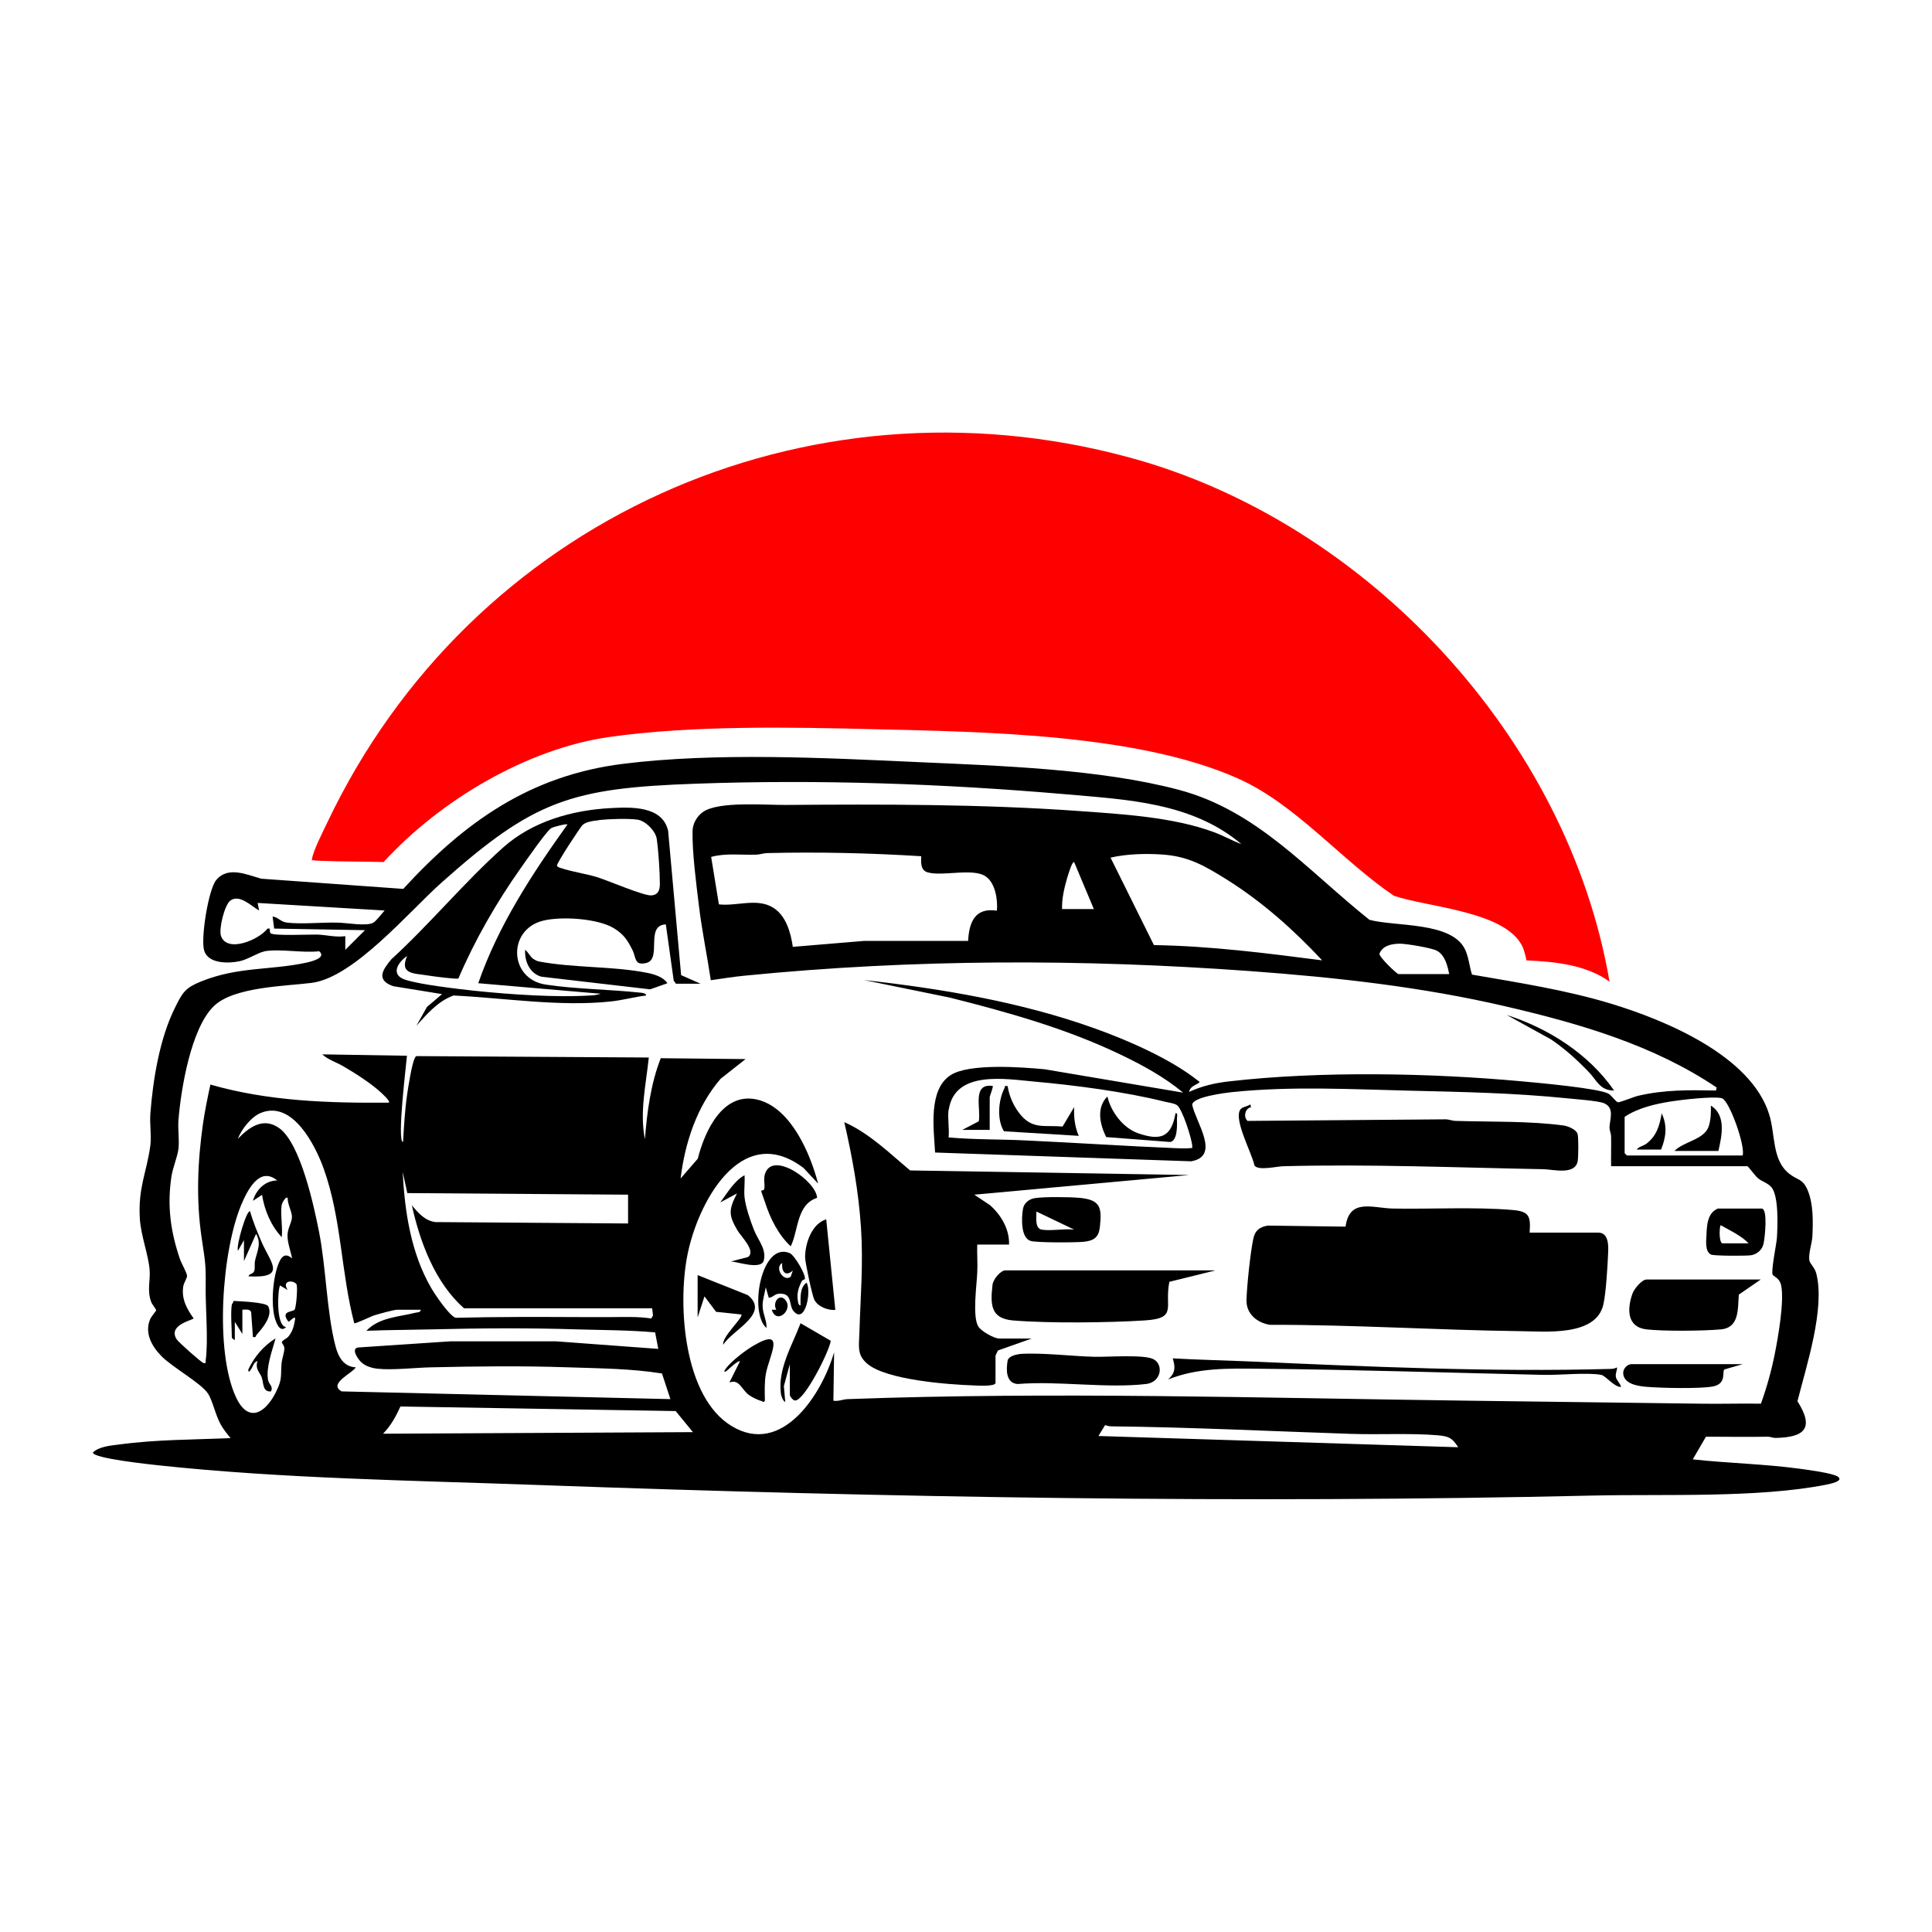<svg viewBox="0 0 110 110" xmlns="http://www.w3.org/2000/svg" data-name="Layer 1" id="Layer_1">
  <defs>
    <style>
      .cls-1 {
        fill: red;
      }
    </style>
  </defs>
  <path d="M15.05,54.17c-.34.06-.96.47-1.42.56-.62.13-1.76.15-2-.59-.22-.65.23-3.47.67-4.02.67-.83,1.74-.32,2.58-.09l8.08.58c3.5-3.82,7.23-6.46,12.51-7.12s11.5-.34,16.78-.1c4.65.21,10.4.39,14.87,1.58s7.29,4.56,10.85,7.4c1.47.4,4.7.09,5.45,1.7.21.45.24.96.39,1.42,2.65.46,5.32.87,7.9,1.65,3.1.94,7.98,2.96,9.02,6.31.36,1.16.15,2.57,1.12,3.36.49.4.77.27,1.06.93.34.79.32,1.8.28,2.65-.02.4-.24,1-.17,1.38.04.19.31.41.39.73.52,2-.57,5.29-1.07,7.28.97,1.53.42,2.06-1.26,2.09-.13,0-.28-.07-.43-.07-1.17.02-2.35,0-3.52,0l-.75,1.29c2.01.22,4.05.26,6.06.53.43.06,1.93.25,2.21.46.34.26-.49.41-.67.45-3.88.77-9.21.53-13.24.62-19.96.46-40.15.12-60.09-.6-7.13-.26-14.52-.36-21.62-1.12-.43-.05-3.74-.39-3.74-.73.34-.34,1.03-.4,1.52-.46,2.05-.28,4.24-.27,6.32-.36-.21-.25-.4-.49-.56-.77-.3-.53-.47-1.38-.73-1.77-.41-.61-2.06-1.51-2.67-2.15-.54-.56-.95-1.31-.62-2.08.07-.16.34-.47.34-.5,0-.09-.23-.33-.28-.48-.25-.68-.04-1.19-.09-1.82-.07-.89-.5-1.94-.56-2.95-.1-1.76.4-2.63.6-4.14.07-.56-.04-1.22,0-1.8.15-1.96.53-4.31,1.42-6.08.42-.85.58-1.1,1.47-1.46,2.1-.85,3.95-.63,5.99-1.07.28-.06,1.18-.28.73-.65-.94.11-2.21-.15-3.1,0ZM99.52,66.4h-7.79c-.01-.56.01-1.12,0-1.68,0-.18-.09-.35-.09-.51-.01-.43.33-1.13-.32-1.4-.35-.14-1.66-.23-2.13-.28-2.95-.3-5.91-.36-8.87-.43-3.35-.08-6.81-.27-10.16.08-.38.04-2.28.27-2.28.73.21,1,1.63,2.92-.06,3.21l-14.58-.5c-.07-1.32-.41-3.58.89-4.41,1.06-.68,4.07-.45,5.35-.33l7.88,1.33c-1.05-.88-2.35-1.59-3.59-2.18-3.07-1.47-6.39-2.4-9.69-3.23l-4.89-1c4.42.49,8.95,1.25,13.13,2.75,1.88.67,4.33,1.74,5.89,2.98.07.06.13.06.05.12-.2.15-.49.19-.56.52.74-.34,1.47-.51,2.28-.6,5.2-.6,11.48-.48,16.7,0,.87.08,4.34.39,4.9.7.18.1.41.46.54.49.09.02.93-.32,1.15-.37,1.49-.35,2.91-.33,4.43-.3l.04-.17c-3.57-2.41-7.8-3.64-11.97-4.61-4.79-1.12-9.68-1.66-14.6-2.02-9.61-.7-19.17-.69-28.76.26-.64.06-1.3.17-1.94.26-.21-1.42-.51-2.84-.68-4.27-.15-1.24-.38-2.99-.36-4.2,0-.43.25-.88.61-1.12.9-.61,3.53-.38,4.69-.39,5.5-.04,11.1-.05,16.61.34,2.49.18,5.41.34,7.75,1.2.55.2,1.05.49,1.59.69-2.82-2.38-6.51-2.53-10.03-2.84-6.95-.6-14.04-.85-21.01-.6-7.14.25-9.24.94-14.51,5.64-1.85,1.65-4.98,5.39-7.38,5.7-1.49.19-4.43.22-5.57,1.32-1.31,1.26-1.88,4.74-2.02,6.5-.04.52.06,1.11,0,1.63-.06.47-.32,1.06-.4,1.58-.25,1.67-.05,3.13.49,4.71.08.23.4.78.4.95,0,.12-.19.4-.22.61-.1.7.2,1.25.59,1.8.03.09-1.52.36-.95,1.21.12.17,1.35,1.27,1.51,1.33s.12-.04.13-.13c.16-1.2-.02-3.03,0-4.31s-.06-1.5-.23-2.69c-.32-2.17-.23-4.34.08-6.51.11-.74.26-1.48.42-2.21,3.29.95,6.75,1.06,10.16,1.03.1-.08-.36-.49-.43-.56-.58-.54-1.49-1.12-2.18-1.52-.38-.22-.88-.38-1.18-.67l4.82.08c-.03.43-.59,4.91-.22,4.91.05-.9.1-1.8.23-2.7.06-.43.27-1.75.43-2.06.03-.06.04-.12.12-.13l13.21.08c-.16,1.54-.53,3.12-.22,4.65.12-1.56.33-3.15.9-4.61l4.83.05-1.42,1.12c-1.36,1.58-2.03,3.64-2.28,5.68l.98-1.13c.4-1.6,1.47-3.92,3.51-3.33,1.83.53,2.9,3.06,3.34,4.75l-.83-.89c-3.57-2.71-6.07,2.05-6.63,5.05-.53,2.79-.2,7.98,2.53,9.64,2.89,1.76,5.16-1.84,5.84-4.2l-.04,2.76c.28.05.54-.08.81-.09,11.79-.43,23.6-.06,35.39.09,4.4.06,8.79.11,13.17.17,1.15.02,2.29-.02,3.44,0,.33-.92.6-1.88.79-2.84s.55-2.99.36-3.9c-.09-.42-.41-.49-.48-.6-.11-.19.21-1.72.24-2.09.04-.68.11-2.36-.3-2.88-.2-.25-.54-.33-.77-.52-.16-.13-.56-.67-.6-.69ZM52.46,48.75c-2.89-.18-5.83-.25-8.74-.18-.25,0-.45.09-.68.09-.85.03-1.72-.1-2.55.13l.44,2.7c.99.12,2.15-.37,3.06.17.76.45,1.03,1.43,1.15,2.25l4.08-.34h5.9c.06-1.07.39-1.91,1.64-1.72.05-.61-.08-1.54-.61-1.93-.72-.54-2.51.01-3.36-.26-.39-.13-.35-.58-.34-.91ZM75.28,54.68c-1.61-1.73-3.42-3.34-5.43-4.6-1.27-.79-2.2-1.34-3.73-1.43-.93-.06-1.98-.03-2.89.18l2.47,4.98c3.21.05,6.41.46,9.59.87ZM62.28,51.76l-1.12-2.67c-.12-.09-.37.82-.41.93-.16.56-.3,1.16-.28,1.74h1.81ZM14.75,51.84c-.45-.26-1.12-.95-1.64-.56-.33.25-.66,1.62-.53,2,.34,1.01,2.18.22,2.65-.41h.13c0,.08,0,.2.04.26.13.17,2.28.07,2.67.08.51.02,1.05.17,1.59.09v.78s1.12-1.12,1.12-1.12l-5.17-.09-.09-.69c.33.05.45.3.82.35.83.1,1.97-.02,2.85,0,.52,0,1.68.23,2.07,0,.17-.1.49-.53.64-.69l-7.23-.43.08.43ZM82.51,55.46c-.09-.47-.24-1.08-.7-1.33-.29-.16-1.73-.4-2.1-.4-.45,0-.99.1-1.17.57-.02.2,1,1.16,1.08,1.16h2.88ZM54.01,63.17c-.07.47.05,1.1,0,1.59,1.45.13,2.9.1,4.35.17,2.83.13,5.67.32,8.52.44.24.01.64.03.87,0,.13-.02.14.05.13-.13-.02-.4-.56-2.1-.87-2.32-.15-.1-.48-.15-.67-.19-2.28-.57-5.11-.94-7.46-1.15-1.59-.14-4.51-.67-4.86,1.59ZM99.22,65.79c.16-.56-.76-3.13-1.18-3.26-.45-.13-2.33.09-2.89.18-.89.14-1.9.37-2.65.88v2.07l.13.13h6.59ZM23.96,74.57h-1.33c-.21,0-1.06.24-1.32.32-.17.05-1.09.5-1.14.45-.76-2.9-.72-5.96-1.74-8.8-.48-1.34-1.77-3.9-3.57-3.18-.55.22-1.11.93-1.32,1.48.65-.67,1.46-1.26,2.37-.6,1.21.89,1.97,4.45,2.26,5.92.4,2.05.43,4.55.93,6.48.16.61.46,1.18,1.16,1.21-.2.34-1.59.93-.81,1.37l18.72.44-.48-1.46c-1.75-.28-3.55-.29-5.33-.35-2.63-.09-5.21-.06-7.83,0-.89.02-2.2.17-3.02.08-.32-.03-.69-.14-.93-.36-.19-.17-.62-.78-.19-.85l5.25-.35h6.03s5.81.43,5.81.43l-.18-.94c-1.48-.13-2.95-.13-4.43-.17-2.8-.09-5.55-.07-8.35,0-1.22.03-2.44.03-3.66.08.73-.77,1.85-.79,2.8-1.03.12-.03.27,0,.3-.17ZM37.14,74.49h-10.72c-1.64-1.45-2.5-3.74-2.97-5.86.37.43.72.86,1.33.95l10.98.08v-1.64l-12.57-.09-.26-1.2c.11,2.26.47,4.62,1.62,6.6.22.38,1.02,1.57,1.39,1.7,2.36-.06,4.74-.05,7.11-.04.57,0,1.15,0,1.71,0,.77,0,1.56-.04,2.32.08l.1-.17-.05-.43ZM16.04,68.59c-.09.54.07,1.29,0,1.85-.61-.65-.98-1.53-1.12-2.41l-.52.34c.18-.63.69-1.15,1.38-1.16-1.02-.84-1.71.6-2.05,1.4-1.1,2.65-1.51,8.31-.3,10.93.7,1.51,1.67.93,2.27-.26.39-.77.27-.92.33-1.65.02-.26.17-.65.16-.87,0-.15-.15-.28-.14-.34,0-.1.28-.21.36-.31.25-.29.33-.62.39-.99.04-.29-.3.14-.38.13-.48-.63.24-.54.35-.68.1-.13.19-1.33.11-1.45-.16-.25-.87-.24-.5.33l-.43-.26c-.13.13-.27,2.31.34,2.37-.38.37-.6-.33-.67-.62-.17-.77-.09-1.92.13-2.67.14-.47.36-1.09.88-.62-.08-.43-.27-.89-.26-1.33s.28-.75.25-1.09c-.03-.31-.25-.68-.24-1.02-.13-.13-.34.35-.34.39ZM39.46,81.55l-.99-1.21-15.67-.26c-.26.57-.55,1.1-.99,1.55l17.65-.09ZM83.03,82.41c-.35-.54-.52-.63-1.16-.69-1.56-.13-3.33-.03-4.91-.08-4.56-.15-9.12-.38-13.69-.43-.12,0-.23-.03-.35-.07l-.38.62,20.49.64Z"></path>
  <path d="M91.64,55.89c-1.33-.96-3.12-1.14-4.73-1.21-.05-.25-.12-.54-.22-.77-.95-2.04-5.42-2.25-7.33-2.91-2.96-2-5.58-5.2-8.84-6.66-5.67-2.55-14.45-2.67-20.68-2.82-4.77-.12-10.43-.23-15.14.44s-9.64,3.61-12.86,7.12c-1.2-.03-2.41-.02-3.6-.07-.1,0-.3-.01-.39-.03-.1-.02-.11.08-.08-.1.07-.46.64-1.58.87-2.06,8.16-17.18,27.2-25.78,45.64-20.78,13.54,3.66,24.99,15.98,27.36,29.85Z" class="cls-1"></path>
  <path d="M87.08,70.18h3.92c.6,0,.58.76.56,1.17-.03.73-.12,2.25-.27,2.92-.42,1.85-3.33,1.53-4.78,1.52-4.72-.06-9.46-.37-14.2-.36-.73-.11-1.36-.62-1.34-1.41s.22-2.7.39-3.5c.1-.47.36-.66.82-.74l4.43.06c.22-1.63,1.53-1.06,2.68-1.03,2.18.04,4.67-.1,6.81.08.96.08,1.06.34.99,1.29Z"></path>
  <path d="M56.68,78.75c-.06.2-1.01.14-1.25.13-1.45-.05-5-.31-6.07-1.25-.58-.51-.45-.99-.43-1.73.06-2.06.23-3.93.09-6.02s-.5-4.02-.95-5.99c1.44.64,2.56,1.76,3.75,2.75l15.88.26-12.23,1.12.9.6c.63.56,1.11,1.37,1.08,2.24h-1.81c-.02.53.03,1.07,0,1.6-.03.72-.28,2.46.05,3.05.16.28.91.7,1.2.7h1.85l-1.92.68s-.14.28-.14.31v1.55Z"></path>
  <path d="M38.47,55.98l-.11-.14-.45-3.21c-1.21.06-.19,1.98-1.12,2.2-.69.16-.56-.31-.79-.76-.28-.55-.49-.87-1.03-1.21-.91-.57-3.01-.7-4.05-.44-2.04.5-1.95,3.33.16,3.64,1.72.26,3.64.27,5.4.46.08,0,.32.04.31.16-.68.08-1.34.27-2.02.34-2.89.31-6.05-.2-8.95-.34-.88.32-1.51,1.05-2.11,1.72l.6-1.07.86-.73-2.78-.45c-1-.35-.61-.93-.11-1.53,2.19-2,4.17-4.41,6.37-6.37,1.66-1.48,3.9-2.12,6.11-2.24,1.17-.06,2.95-.14,3.28,1.29l.74,8.22,1.11.49h-1.42ZM34.1,46.7c-.28.03-.73.08-.93.27-.12.11-1.49,2.19-1.46,2.32.06.1.13.1.22.13.6.21,1.41.32,2.06.52.62.19,2.68,1.08,3.1,1.04.39-.03.48-.31.48-.65,0-.69-.08-1.9-.18-2.58-.07-.44-.63-1.01-1.08-1.08-.51-.08-1.67-.04-2.21.02ZM32.31,46.94c-.07-.05-.83.14-.94.22-.29.21-1.42,1.84-1.71,2.25-1.38,1.95-2.62,4.1-3.56,6.3-.09.06-1.5-.13-1.74-.17-.77-.13-1.64-.05-1.18-1.11-.54.37-.96,1.07-.11,1.35s2.95.52,3.94.63c2.02.21,4.72.4,6.72.26.17-.01.31-.04.47-.09l-6.97-.6c1.14-3.29,3.07-6.23,5.08-9.04Z"></path>
  <path d="M71.23,63.04c-.33.05-.46.55-.2.78l11.27-.09c.2,0,.39.09.6.09,1.93.06,4.22,0,6.11.26.25.03.73.22.81.48.06.2.05,1.29.01,1.53-.13.84-1.4.49-1.93.48-4.92-.09-9.88-.3-14.82-.17-.36,0-1.46.28-1.66-.05-.13-.68-1.2-2.61-.8-3.18.12-.16.41-.17.57-.29l.04.17Z"></path>
  <path d="M69.17,72.34l-2.59.64c-.3,1.45.5,2.08-1.41,2.2-2.05.13-5.47.17-7.5,0-1.27-.11-1.29-.9-1.16-2.03.04-.32.46-.82.73-.82h11.93Z"></path>
  <path d="M100.25,72.85l-1.25.86c-.06.81.04,1.89-1.03,1.98-.99.09-3.25.11-4.22,0-1.13-.13-1.11-1.16-.81-2.02.09-.28.54-.82.81-.82h6.5Z"></path>
  <path d="M58.04,77.09c1.25-.09,2.99.13,4.28.16.73.02,2.88-.15,3.38.15.56.33.41,1.3-.45,1.4-2.26.26-5-.19-7.31,0-.67-.05-.66-.8-.57-1.33.04-.24.45-.35.67-.37Z"></path>
  <path d="M92.07,77.85c0,.19-.1.33-.07.54s.27.38.29.58c-.39,0-.87-.64-1.12-.69-.79-.15-2.37.02-3.27,0-5.38-.12-10.8-.3-16.18-.35-1.78-.02-3.53-.06-5.21.61.41-.37.42-.68.26-1.2,1.42.08,2.84.11,4.26.17,6.8.3,13.84.62,20.67.43.15,0,.25-.03.38-.09Z"></path>
  <path d="M58.9,68.22c.53-.09,2-.07,2.56-.02,1.19.11,1.29.54,1.16,1.68-.07.57-.34.76-.9.82-.44.05-2.72.06-3.05-.05-.56-.19-.51-1.3-.43-1.8.05-.34.33-.57.66-.63ZM59.31,70.01c.53.09,1.29-.07,1.85,0l-2.15-1.03c0,.3-.1.96.3,1.03Z"></path>
  <path d="M46.52,68.2c-1.18.39-1.05,1.85-1.5,2.76-.7-.65-1.17-1.59-1.46-2.5-.04-.13-.21-.58-.22-.65,0-.04.15-.03.17-.1.06-.26-.06-.56.05-.89.45-1.32,2.91.44,2.96,1.37Z"></path>
  <path d="M97.8,68.81h2.5c.37,0,.18,1.7.11,2-.08.35-.36.6-.72.66-.29.04-2.09.04-2.27-.04-.35-.16-.28-.78-.26-1.12.02-.56.06-1.26.65-1.5ZM99.56,70.79c-.43-.44-1.05-.73-1.59-1.03-.06,0-.13.94.09,1.03h1.51Z"></path>
  <path d="M99.22,77.67l-1.04.3c-.15.1.16.82-.66.97-.75.14-2.95.09-3.77.02-.48-.04-1.27-.15-1.33-.74-.03-.28.22-.55.47-.55h6.33Z"></path>
  <path d="M44.97,77.67l-.34,1.25.08.9c-.13-.03-.24-.37-.25-.48-.18-1.41.64-2.73,1.12-4l1.72,1c-.08.6-1.49,3.4-2.03,3.4-.12,0-.3-.24-.3-.31v-1.77Z"></path>
  <path d="M38,55.98l-.99.35-6.18-.72c-.67-.18-.97-.88-.93-1.53.18.13.27.38.47.52.09.06.18.11.3.14,1.99.38,4.27.26,6.23.66.38.08.88.24,1.1.58Z"></path>
  <path d="M47.04,69.41l.52,5.17c-.42.04-1-.19-1.19-.57-.13-.24-.52-2.11-.53-2.4-.01-.79.37-1.94,1.21-2.19Z"></path>
  <path d="M45.82,72.84s-.13.02-.18.12c-.19.39-.28.69-.21,1.12.01.08.04.26.15.24,0-.43-.05-1.01.34-1.29.29.42-.05,2.4-.73,1.63-.31-.35-.03-1.06-.85-1-.24.02-.35.22-.57.23l-.17-.6c-.06.34-.19.74-.18,1.07,0,.42.25.84.22,1.25-1.01-.86-.31-4.96,1.33-4.26.27.12.95,1.27.85,1.49ZM45.14,72.34c-.42.38-.66.04-.6-.43-.47.25.08,1.11.48.78l.12-.35Z"></path>
  <path d="M41.53,78.71l.6-1.2c-.09-.08-.63.43-.73.52-.2.16-.18.03-.09-.09.32-.44,1.12-1.05,1.6-1.33,1.91-1.12.85.65.69,1.64-.08.47-.06,1.02-.05,1.5-.1.14-.11.04-.19.02-.18-.04-.55-.22-.7-.33-.44-.31-.56-.94-1.12-.73Z"></path>
  <path d="M41.18,76.56c-.1-.43,1.15-1.55,1.03-1.72l-1.44-.15-.66-.88-.39,1.2v-2.41s2.86,1.14,2.86,1.14c1.29,1.05-.88,1.98-1.4,2.82Z"></path>
  <path d="M42.39,68.16c.05.51.34,1.38.54,1.87.23.59.75,1.12.54,1.79-.23.46-1.45.03-1.85,0l.97-.25c.47-.35-.4-1.16-.61-1.53-.51-.87-.49-1.17-.02-2.09l-.95.51c.41-.55.77-1.2,1.38-1.55.03.4-.04.85,0,1.25Z"></path>
  <path d="M91.9,62.09c-.81,0-.98-.57-1.42-1.03-.68-.71-1.36-1.33-2.17-1.88l-2.52-1.39c2.38.76,4.68,2.23,6.11,4.3Z"></path>
  <path d="M44.69,73.99c.53.54-.47,1.48-.75.58h.26c-.23-.38.14-.94.5-.58Z"></path>
  <path d="M57.37,61.83c.09.61.37,1.22.77,1.68.69.8,1.38.54,2.36.63l.66-1.11c-.03.55.03,1.12.26,1.64l-4.26-.26c-.41-.66-.32-1.78.03-2.45.05-.09-.04-.16.18-.12Z"></path>
  <path d="M66.93,63.38c.15-.02.08.2.08.3.01.34.05,1.28-.39,1.34l-3.64-.28c-.36-.73-.57-1.67.07-2.31.2.87.89,1.79,1.74,2.09,1.27.44,1.9.25,2.14-1.14Z"></path>
  <path d="M54.79,64.33l.94-.49c.13-.73-.4-2.18.79-2.01.05.04-.17.56-.17.65v1.85h-1.55Z"></path>
  <path d="M13.89,70.61l-.34.6c-.13-.24.5-2.38.69-2.24.17.61.42,1.2.67,1.78.5,1.14,1.44,2.04-.76,1.92.03-.17.26-.1.33-.32.05-.16,0-.38.04-.57.12-.55.38-.97.06-1.53l-.69,1.55v-1.21Z"></path>
  <path d="M13.2,74.27s.09-.13.1-.2c.33.02,1.82.07,1.97.3.28.55-.31,1.23-.67,1.64-.05.06,0,.16-.2.11l-.1-1.41c-.07-.2-.34-.14-.5-.14v1.38l-.43-.69v1.03c-.06,0-.17-.11-.17-.13,0-.53-.08-1.42,0-1.89Z"></path>
  <path d="M15.44,79.22c-.5.05-.42-.46-.54-.8-.09-.27-.39-.45-.24-.93-.22.07-.25.3-.36.46-.06.09-.17.27-.16.02.34-.72.86-1.34,1.55-1.77-.19.7-.55,1.63-.43,2.36.05.28.31.36.17.65Z"></path>
  <path d="M97.84,65.53h-2.5c.5-.53,1.68-.64,1.94-1.38.13-.37.14-.82.13-1.2.89.55.62,1.73.43,2.58Z"></path>
  <path d="M94.57,65.45h-1.38c.11-.17.38-.2.56-.34.58-.45.74-1.03.86-1.72.33.69.25,1.37-.04,2.07Z"></path>
</svg>